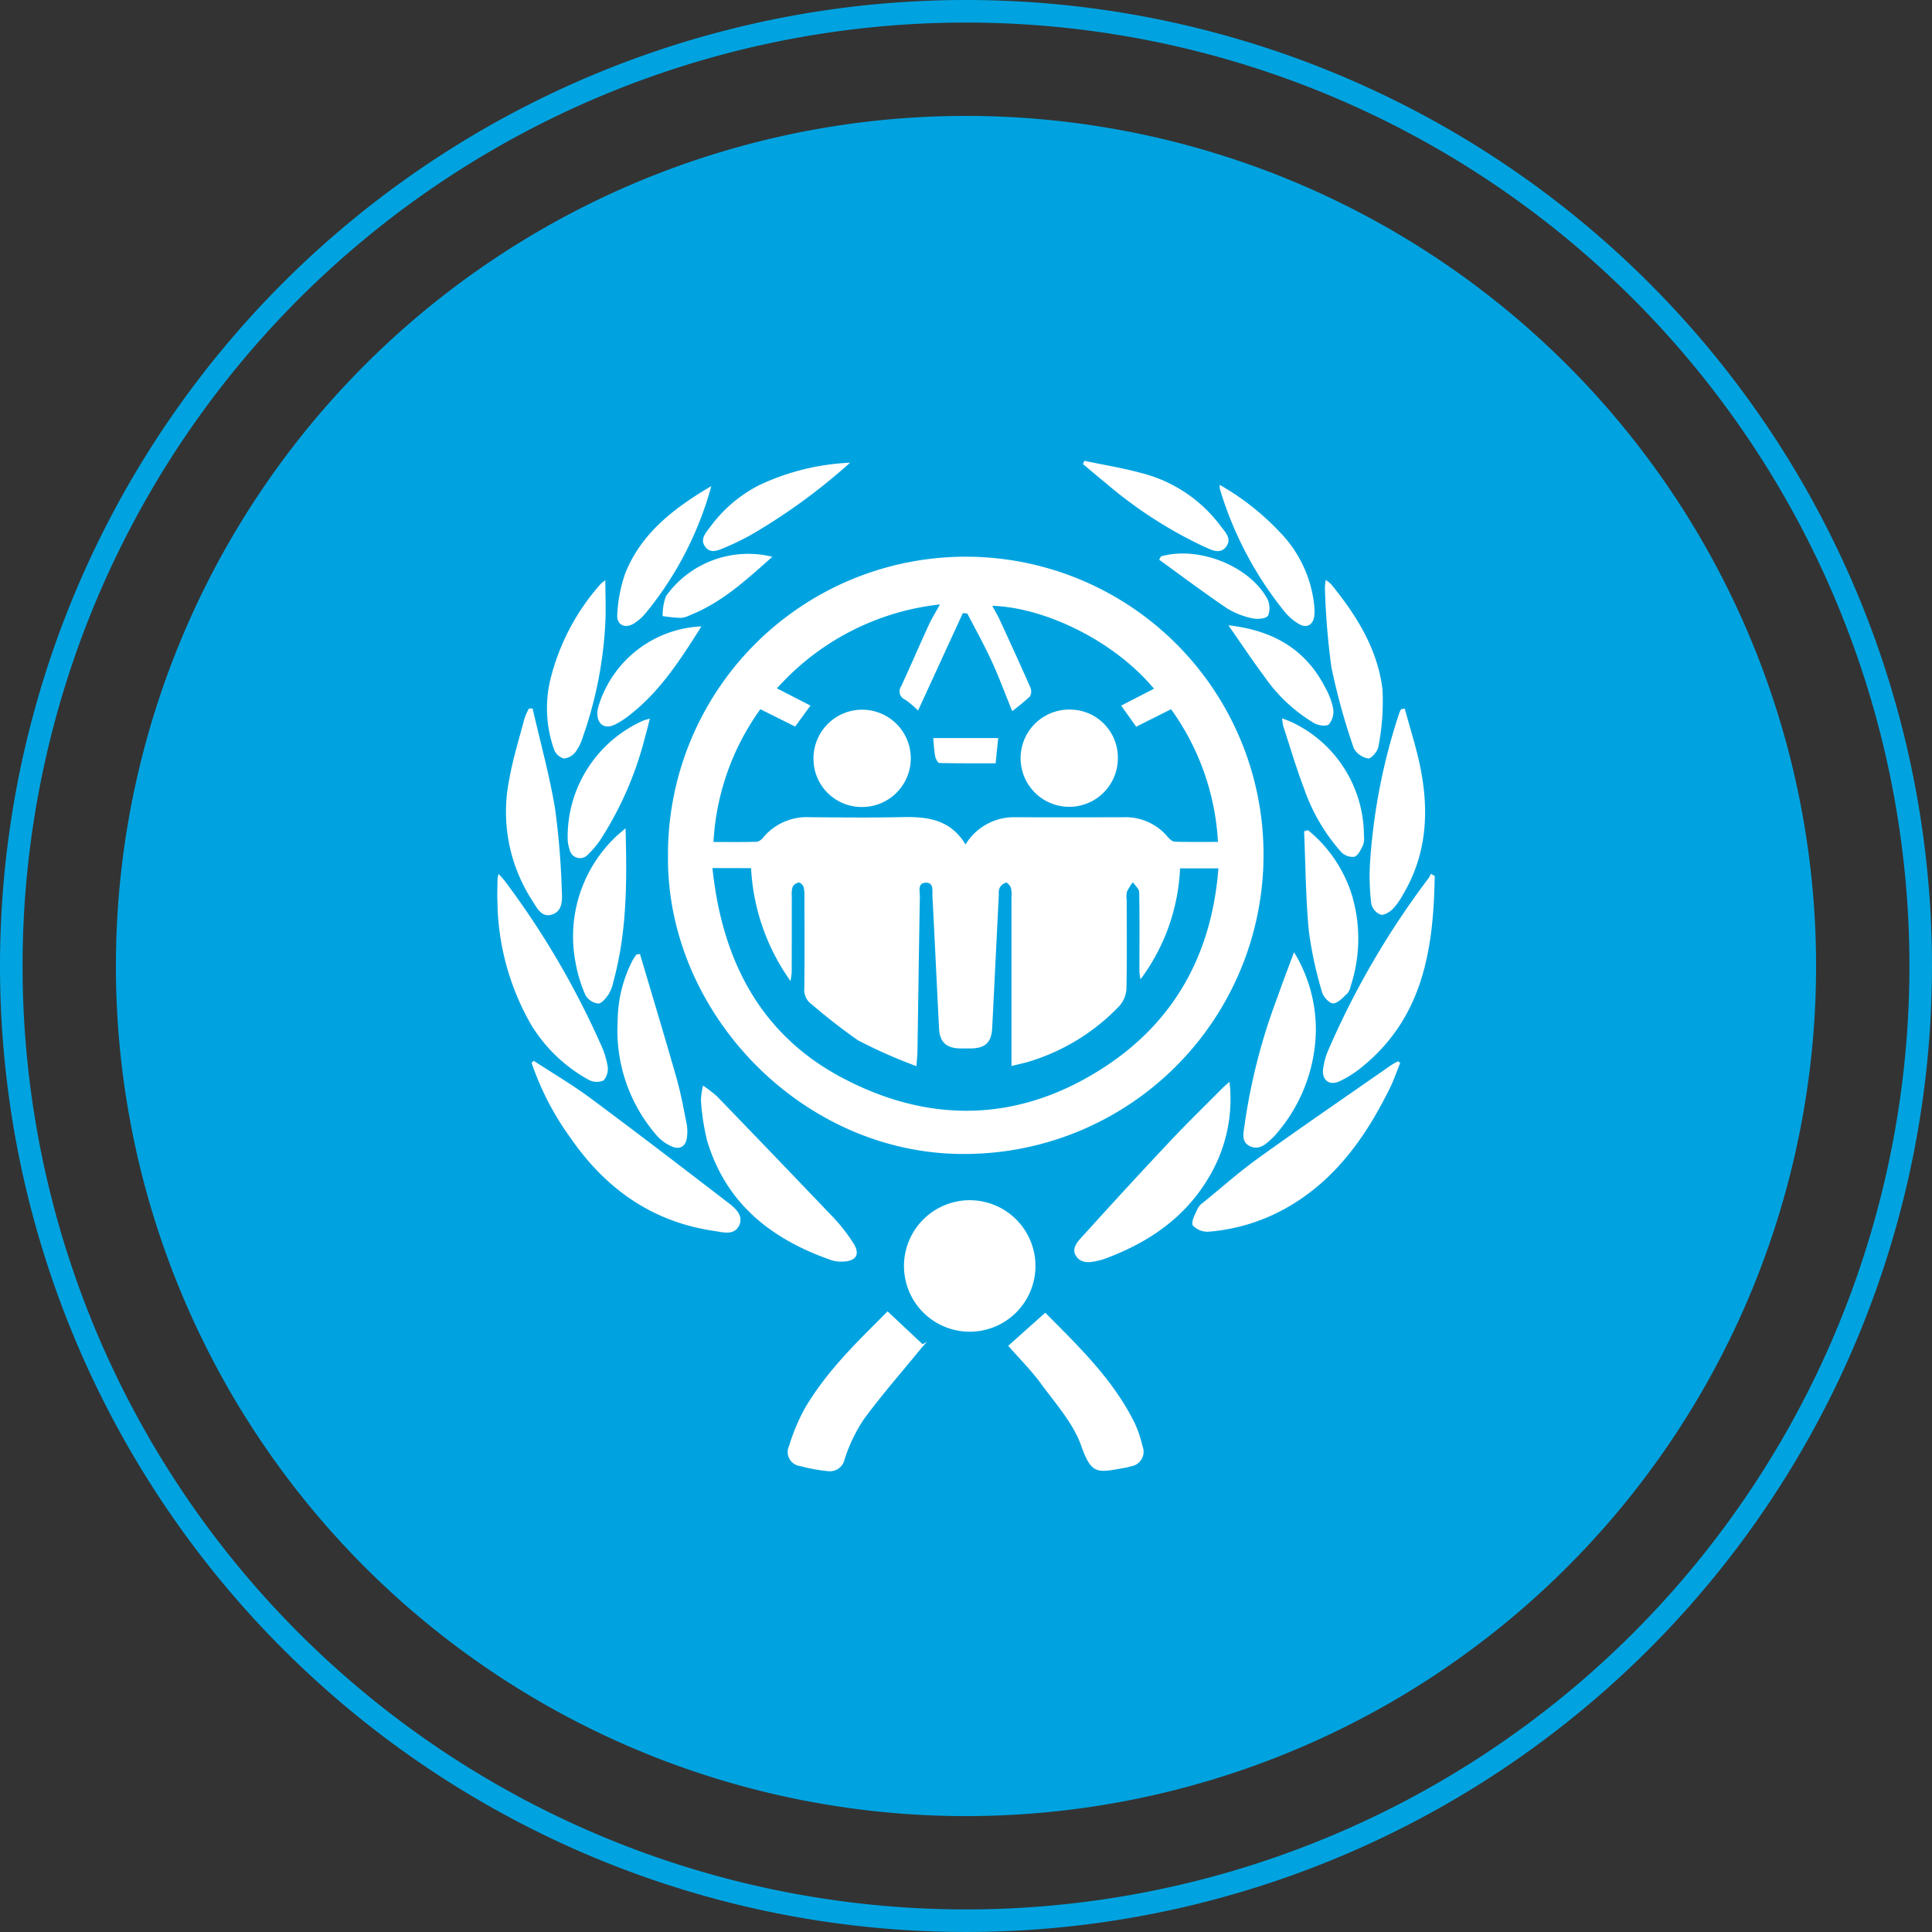 <svg xmlns="http://www.w3.org/2000/svg" width="171.231" height="171.231" viewBox="0 0 171.231 171.231">
  <rect x="0" y="0" width="171.231" height="171.231" fill="#333333" stroke="none"/>
  <g id="Grupo_144" data-name="Grupo 144" transform="translate(-287.5 -6368.885)">
    <path id="Trazado_657" data-name="Trazado 657" d="M160.958,85.616A75.343,75.343,0,1,1,85.615,10.273a75.343,75.343,0,0,1,75.343,75.343" transform="translate(287.5 6368.885)" fill="#00a3e0"/>
    <path id="Trazado_658" data-name="Trazado 658" d="M111.985,75.917A26.512,26.512,0,0,1,85.46,102.275c-14.344.048-26.383-12.486-26.258-26.408a26.392,26.392,0,1,1,52.783.05M83.31,53.57a22.664,22.664,0,0,0-14.451,7.44l2.971,1.526-1.355,1.859-3.087-1.537a22.183,22.183,0,0,0-4.152,11.766c1.355,0,2.6.017,3.844-.018a.981.981,0,0,0,.569-.39,5.038,5.038,0,0,1,4.138-1.787c2.721.019,5.442.051,8.161-.01,2.23-.05,4.29.194,5.625,2.428a5.024,5.024,0,0,1,4.483-2.416c3.179.013,6.358.007,9.536,0a4.856,4.856,0,0,1,3.886,1.724c.166.194.419.434.639.441,1.242.043,2.486.021,3.83.021a22.155,22.155,0,0,0-4.158-11.76L100.7,64.406l-1.332-1.868,2.91-1.5c-3.693-4.408-9.873-7.219-14.334-7.344.234.437.469.823.657,1.231.918,1.995,1.834,3.991,2.717,6a.9.9,0,0,1-.039.8,18.434,18.434,0,0,1-1.569,1.3c-.619-1.52-1.167-3.011-1.829-4.45s-1.427-2.8-2.147-4.2l-.4-.035-3.968,8.637a8.315,8.315,0,0,0-1.133-.965.79.79,0,0,1-.356-1.2c.828-1.8,1.614-3.622,2.44-5.424.263-.572.6-1.11.991-1.823M63.143,76.936c.849,8.11,4.194,14.693,11.432,18.551,7.811,4.163,15.792,4,23.312-.914,6.279-4.1,9.514-10.1,10.1-17.609h-3.4a17.725,17.725,0,0,1-3.5,9.825,3.817,3.817,0,0,1-.1-1.022c0-2.232.024-4.465-.023-6.7-.006-.295-.364-.582-.559-.873a4.951,4.951,0,0,0-.524.832,2.12,2.12,0,0,0-.023.728c0,2.629.036,5.26-.024,7.888a2.467,2.467,0,0,1-.622,1.509,18.377,18.377,0,0,1-7.941,4.915c-.484.153-.984.253-1.625.415V93.37q0-6.926,0-13.852a2.7,2.7,0,0,0-.047-.818c-.065-.2-.322-.5-.436-.475a1.025,1.025,0,0,0-.567.462,1.415,1.415,0,0,0-.072.628c-.2,3.936-.386,7.872-.589,11.808-.065,1.278-.626,1.791-1.919,1.8-.306,0-.612,0-.918,0-1.228-.025-1.81-.561-1.871-1.765-.2-3.906-.382-7.813-.585-11.72-.025-.482.144-1.235-.6-1.207s-.508.779-.516,1.254c-.081,4.546-.141,9.092-.212,13.638,0,.348-.044.695-.09,1.37a45.577,45.577,0,0,1-5.164-2.279,51.768,51.768,0,0,1-4.1-3.186,1.559,1.559,0,0,1-.675-1.459c.03-2.691.015-5.382.01-8.073a3.125,3.125,0,0,0-.08-.9c-.051-.164-.3-.391-.434-.375a.765.765,0,0,0-.53.383,2.121,2.121,0,0,0-.075.81c-.006,2.232,0,4.465-.01,6.7,0,.213-.047.426-.1.839a18.9,18.9,0,0,1-3.5-10.009Z" transform="translate(287.5 6368.885)" fill="#fff"/>
    <path id="Trazado_659" data-name="Trazado 659" d="M86.019,106.374a5.827,5.827,0,1,1-5.9,5.767,5.834,5.834,0,0,1,5.9-5.767" transform="translate(287.5 6368.885)" fill="#fff"/>
    <path id="Trazado_660" data-name="Trazado 660" d="M47.3,94.015c1.681,1.1,3.42,2.12,5.03,3.314,4.093,3.036,8.138,6.138,12.178,9.244.643.494,1.436,1.154.994,2.054s-1.435.583-2.231.466c-5.511-.808-9.629-3.771-12.735-8.281a24.959,24.959,0,0,1-3.42-6.614l.184-.183" transform="translate(287.5 6368.885)" fill="#fff"/>
    <path id="Trazado_661" data-name="Trazado 661" d="M124.1,94.2c-.306.754-.566,1.531-.926,2.258-2.2,4.457-5.023,8.392-9.531,10.8a16.7,16.7,0,0,1-6.455,1.9,1.784,1.784,0,0,1-1.471-.55c-.173-.357.232-1.021.444-1.525a1.592,1.592,0,0,1,.5-.523c1.633-1.33,3.213-2.734,4.921-3.96,3.867-2.777,7.8-5.467,11.7-8.188a7.062,7.062,0,0,1,.625-.352l.187.139" transform="translate(287.5 6368.885)" fill="#fff"/>
    <path id="Trazado_662" data-name="Trazado 662" d="M108.973,95.882a13.487,13.487,0,0,1-1.7,8.23c-2.156,3.807-5.543,6.081-9.568,7.528-.029.01-.059.018-.088.025-.783.182-1.685.439-2.216-.3s.184-1.4.644-1.907q3.8-4.212,7.689-8.348c1.506-1.6,3.085-3.133,4.633-4.693.144-.145.3-.272.6-.536" transform="translate(287.5 6368.885)" fill="#fff"/>
    <path id="Trazado_663" data-name="Trazado 663" d="M62.308,96.214a11.773,11.773,0,0,1,1.22.934q5.193,5.375,10.354,10.779a15.176,15.176,0,0,1,1.742,2.24c.647,1,.26,1.627-.952,1.646a2.689,2.689,0,0,1-.907-.1c-5.341-1.832-9.424-5.008-11.1-10.637a20.7,20.7,0,0,1-.541-3.52,6.136,6.136,0,0,1,.188-1.347" transform="translate(287.5 6368.885)" fill="#fff"/>
    <path id="Trazado_664" data-name="Trazado 664" d="M78.661,116.223l3.107,2.913.388-.22c-.209.239-.423.473-.624.719-1.678,2.053-3.431,4.05-4.994,6.186a14.2,14.2,0,0,0-1.684,3.524,1.336,1.336,0,0,1-1.49,1.039,14.194,14.194,0,0,1-2.425-.445,1.256,1.256,0,0,1-1-1.8,17.389,17.389,0,0,1,1.366-3.272c2.025-3.491,4.964-6.208,7.357-8.643" transform="translate(287.5 6368.885)" fill="#fff"/>
    <path id="Trazado_665" data-name="Trazado 665" d="M127.157,77.631c-.1,6.41-1,12.53-6.453,16.941a9.476,9.476,0,0,1-2,1.267c-.88.4-1.545-.1-1.443-1.072a6.223,6.223,0,0,1,.49-1.754,74.04,74.04,0,0,1,8.9-15.232,1.775,1.775,0,0,0,.155-.336l.348.186" transform="translate(287.5 6368.885)" fill="#fff"/>
    <path id="Trazado_666" data-name="Trazado 666" d="M44.194,77.454c.246.283.429.47.584.678A74.465,74.465,0,0,1,53.2,92.462a7.833,7.833,0,0,1,.647,1.989,1.6,1.6,0,0,1-.341,1.3,1.5,1.5,0,0,1-1.33-.046,13.764,13.764,0,0,1-5.053-4.8A22.384,22.384,0,0,1,44.09,80c-.035-.7,0-1.4.006-2.1a3.022,3.022,0,0,1,.1-.448" transform="translate(287.5 6368.885)" fill="#fff"/>
    <path id="Trazado_667" data-name="Trazado 667" d="M92.641,116.345c2.934,2.964,6.029,5.912,7.946,9.819a10.491,10.491,0,0,1,.665,1.989,1.31,1.31,0,0,1-1.024,1.807,3.911,3.911,0,0,1-.533.131c-2.436.424-2.94.672-3.87-1.957-.707-2-2.263-3.722-3.553-5.487-.877-1.2-1.946-2.262-2.916-3.37l3.285-2.932" transform="translate(287.5 6368.885)" fill="#fff"/>
    <path id="Trazado_668" data-name="Trazado 668" d="M114.691,84.395a13.128,13.128,0,0,1,1.931,7.052,14.347,14.347,0,0,1-3.565,9.118,2.226,2.226,0,0,1-.186.2c-.582.553-1.2,1.219-2.067.83s-.567-1.282-.488-1.967a52.784,52.784,0,0,1,2.9-11.239c.441-1.268.927-2.52,1.472-4" transform="translate(287.5 6368.885)" fill="#fff"/>
    <path id="Trazado_669" data-name="Trazado 669" d="M56.72,84.555c1.087,3.674,2.2,7.341,3.248,11.026.381,1.339.626,2.718.9,4.085a3.814,3.814,0,0,1,.02,1.094c-.076.8-.593,1.168-1.334.855a3.675,3.675,0,0,1-1.319-.945,14.164,14.164,0,0,1-3.49-10.192,11.809,11.809,0,0,1,1.318-5.357c.1-.182.225-.35.338-.524l.318-.042" transform="translate(287.5 6368.885)" fill="#fff"/>
    <path id="Trazado_670" data-name="Trazado 670" d="M124.5,62.8c.458,1.692,1,3.366,1.356,5.08.824,3.975.622,7.844-1.529,11.434a5.9,5.9,0,0,1-.9,1.263c-.279.267-.784.574-1.071.485a1.387,1.387,0,0,1-.819-.949,20.376,20.376,0,0,1-.123-3.466,53,53,0,0,1,2.574-13.368c.046-.144.118-.279.178-.418l.332-.061" transform="translate(287.5 6368.885)" fill="#fff"/>
    <path id="Trazado_671" data-name="Trazado 671" d="M47.205,62.789C47.884,65.757,48.7,68.7,49.2,71.7a69.178,69.178,0,0,1,.594,7.294c.049.816.052,1.813-.93,2.078-.907.243-1.295-.649-1.7-1.268a14.441,14.441,0,0,1-2.031-10.718c.318-1.825.88-3.608,1.351-5.406a5.988,5.988,0,0,1,.391-.882l.331-.008" transform="translate(287.5 6368.885)" fill="#fff"/>
    <path id="Trazado_672" data-name="Trazado 672" d="M55.44,73.4c.138,4.753.125,9.225-1.076,13.6a3.68,3.68,0,0,1-.413,1.109c-.239.347-.622.84-.93.832a1.508,1.508,0,0,1-1.13-.736A12.84,12.84,0,0,1,51,85.256a12.2,12.2,0,0,1,3.4-10.922c.266-.278.575-.516,1.043-.932" transform="translate(287.5 6368.885)" fill="#fff"/>
    <path id="Trazado_673" data-name="Trazado 673" d="M115.933,73.581a12.044,12.044,0,0,1,3.9,5.8,13.481,13.481,0,0,1-.123,8.014,1.444,1.444,0,0,1-.3.659c-.385.35-.818.855-1.252.875-.323.016-.875-.578-.983-.99A34.239,34.239,0,0,1,116,82.506c-.277-2.93-.291-5.886-.417-8.83l.349-.1" transform="translate(287.5 6368.885)" fill="#fff"/>
    <path id="Trazado_674" data-name="Trazado 674" d="M117.5,51.4a3.342,3.342,0,0,1,.478.381c2.246,2.754,4.12,5.739,4.55,9.324a20.817,20.817,0,0,1-.362,5.063c-.053.407-.637,1.086-.9,1.051a1.772,1.772,0,0,1-1.279-.9,57.637,57.637,0,0,1-1.99-7.2,66.544,66.544,0,0,1-.572-7.006,4.612,4.612,0,0,1,.073-.709" transform="translate(287.5 6368.885)" fill="#fff"/>
    <path id="Trazado_675" data-name="Trazado 675" d="M53.651,51.434c0,1.375.067,2.68-.013,3.976a35.793,35.793,0,0,1-1.99,9.93,4.335,4.335,0,0,1-.639,1.305,1.479,1.479,0,0,1-1.026.58,1.312,1.312,0,0,1-.867-.772,10.98,10.98,0,0,1-.382-6.047,19.947,19.947,0,0,1,4.527-8.679,2.423,2.423,0,0,1,.39-.293" transform="translate(287.5 6368.885)" fill="#fff"/>
    <path id="Trazado_676" data-name="Trazado 676" d="M57.6,63.683c-.164.627-.284,1.147-.435,1.658a30.515,30.515,0,0,1-3.96,9.1A7.532,7.532,0,0,1,52.144,75.7a.939.939,0,0,1-1.657-.4,3.145,3.145,0,0,1-.177-.981,11.268,11.268,0,0,1,6.714-10.458c.133-.054.277-.083.573-.169" transform="translate(287.5 6368.885)" fill="#fff"/>
    <path id="Trazado_677" data-name="Trazado 677" d="M113.635,63.666c.38.151.659.237.915.368A11.14,11.14,0,0,1,120.884,74.1a1.708,1.708,0,0,1-.082.812c-.194.387-.427.912-.762,1.023a1.418,1.418,0,0,1-1.169-.416,16.615,16.615,0,0,1-3.3-5.65c-.694-1.819-1.242-3.694-1.847-5.546a4.368,4.368,0,0,1-.088-.657" transform="translate(287.5 6368.885)" fill="#fff"/>
    <path id="Trazado_678" data-name="Trazado 678" d="M108.1,42.973a22.636,22.636,0,0,1,5.284,4.142,10.922,10.922,0,0,1,3.089,6.495,4.278,4.278,0,0,1,.009,1.005c-.1.746-.653,1.082-1.315.715a4.75,4.75,0,0,1-1.313-1.114,31.8,31.8,0,0,1-5.735-10.87,1.845,1.845,0,0,1-.019-.373" transform="translate(287.5 6368.885)" fill="#fff"/>
    <path id="Trazado_679" data-name="Trazado 679" d="M63.041,43.083A30.191,30.191,0,0,1,57.22,54.344a4.369,4.369,0,0,1-1.022.907c-.807.5-1.568.135-1.489-.8a12.786,12.786,0,0,1,.713-3.655c1.449-3.606,4.4-5.814,7.619-7.714" transform="translate(287.5 6368.885)" fill="#fff"/>
    <path id="Trazado_680" data-name="Trazado 680" d="M75.34,41.012a52.881,52.881,0,0,1-8.792,6.4,23.6,23.6,0,0,1-2.3,1.115c-.578.24-1.273.59-1.756-.081-.472-.654.061-1.229.435-1.72a12.278,12.278,0,0,1,4.423-3.758,21.029,21.029,0,0,1,7.994-1.959" transform="translate(287.5 6368.885)" fill="#fff"/>
    <path id="Trazado_681" data-name="Trazado 681" d="M96.093,40.839c1.678.353,3.377.63,5.029,1.076a12.636,12.636,0,0,1,7.04,4.677c.4.54,1.052,1.145.51,1.862s-1.316.275-1.932.007A38.7,38.7,0,0,1,98,42.811c-.679-.549-1.342-1.117-2.013-1.677.037-.1.073-.2.11-.295" transform="translate(287.5 6368.885)" fill="#fff"/>
    <path id="Trazado_682" data-name="Trazado 682" d="M108.868,55.419c4.009.451,6.859,2.149,8.593,5.53a6.271,6.271,0,0,1,.7,1.871,1.753,1.753,0,0,1-.386,1.378c-.226.206-.94.1-1.305-.107A14.2,14.2,0,0,1,112.087,60c-1.067-1.43-2.056-2.919-3.219-4.581" transform="translate(287.5 6368.885)" fill="#fff"/>
    <path id="Trazado_683" data-name="Trazado 683" d="M62.166,55.518c-1.86,2.952-3.67,5.765-6.368,7.861a7.325,7.325,0,0,1-1.3.841c-.906.435-1.569-.021-1.557-1.03a2.56,2.56,0,0,1,.084-.54,9.991,9.991,0,0,1,9.143-7.132" transform="translate(287.5 6368.885)" fill="#fff"/>
    <path id="Trazado_684" data-name="Trazado 684" d="M102.9,49.312c3.29-.939,7.784.808,9.4,3.727a1.846,1.846,0,0,1,.092,1.519c-.142.264-.932.35-1.37.247a6.952,6.952,0,0,1-2.288-.9c-2.038-1.377-4.006-2.858-6-4.3l.164-.3" transform="translate(287.5 6368.885)" fill="#fff"/>
    <path id="Trazado_685" data-name="Trazado 685" d="M68.451,49.347c-2.3,2.043-4.449,4.033-7.23,5.146a2.526,2.526,0,0,1-.867.273,15.377,15.377,0,0,1-1.623-.162,4.808,4.808,0,0,1,.3-1.78,8.957,8.957,0,0,1,9.42-3.477" transform="translate(287.5 6368.885)" fill="#fff"/>
    <path id="Trazado_686" data-name="Trazado 686" d="M72.1,67.152a4.311,4.311,0,1,1,4.321,4.37,4.266,4.266,0,0,1-4.321-4.37" transform="translate(287.5 6368.885)" fill="#fff"/>
    <path id="Trazado_687" data-name="Trazado 687" d="M99.075,67.166a4.31,4.31,0,1,1-4.32-4.278,4.257,4.257,0,0,1,4.32,4.278" transform="translate(287.5 6368.885)" fill="#fff"/>
    <path id="Trazado_688" data-name="Trazado 688" d="M82.712,65.413h5.757c-.074.723-.144,1.413-.228,2.237-1.659,0-3.32.014-4.981-.026-.134,0-.333-.361-.375-.578-.1-.5-.114-1.025-.173-1.633" transform="translate(287.5 6368.885)" fill="#fff"/>
    <path id="Trazado_2012" data-name="Trazado 2012" d="M84.615,0A84.615,84.615,0,1,1,0,84.615,84.615,84.615,0,0,1,84.615,0Z" transform="translate(288.5 6369.885)" fill="rgba(0,0,0,0)" stroke="#00a3e0" stroke-width="2"/>
  </g>
</svg>
